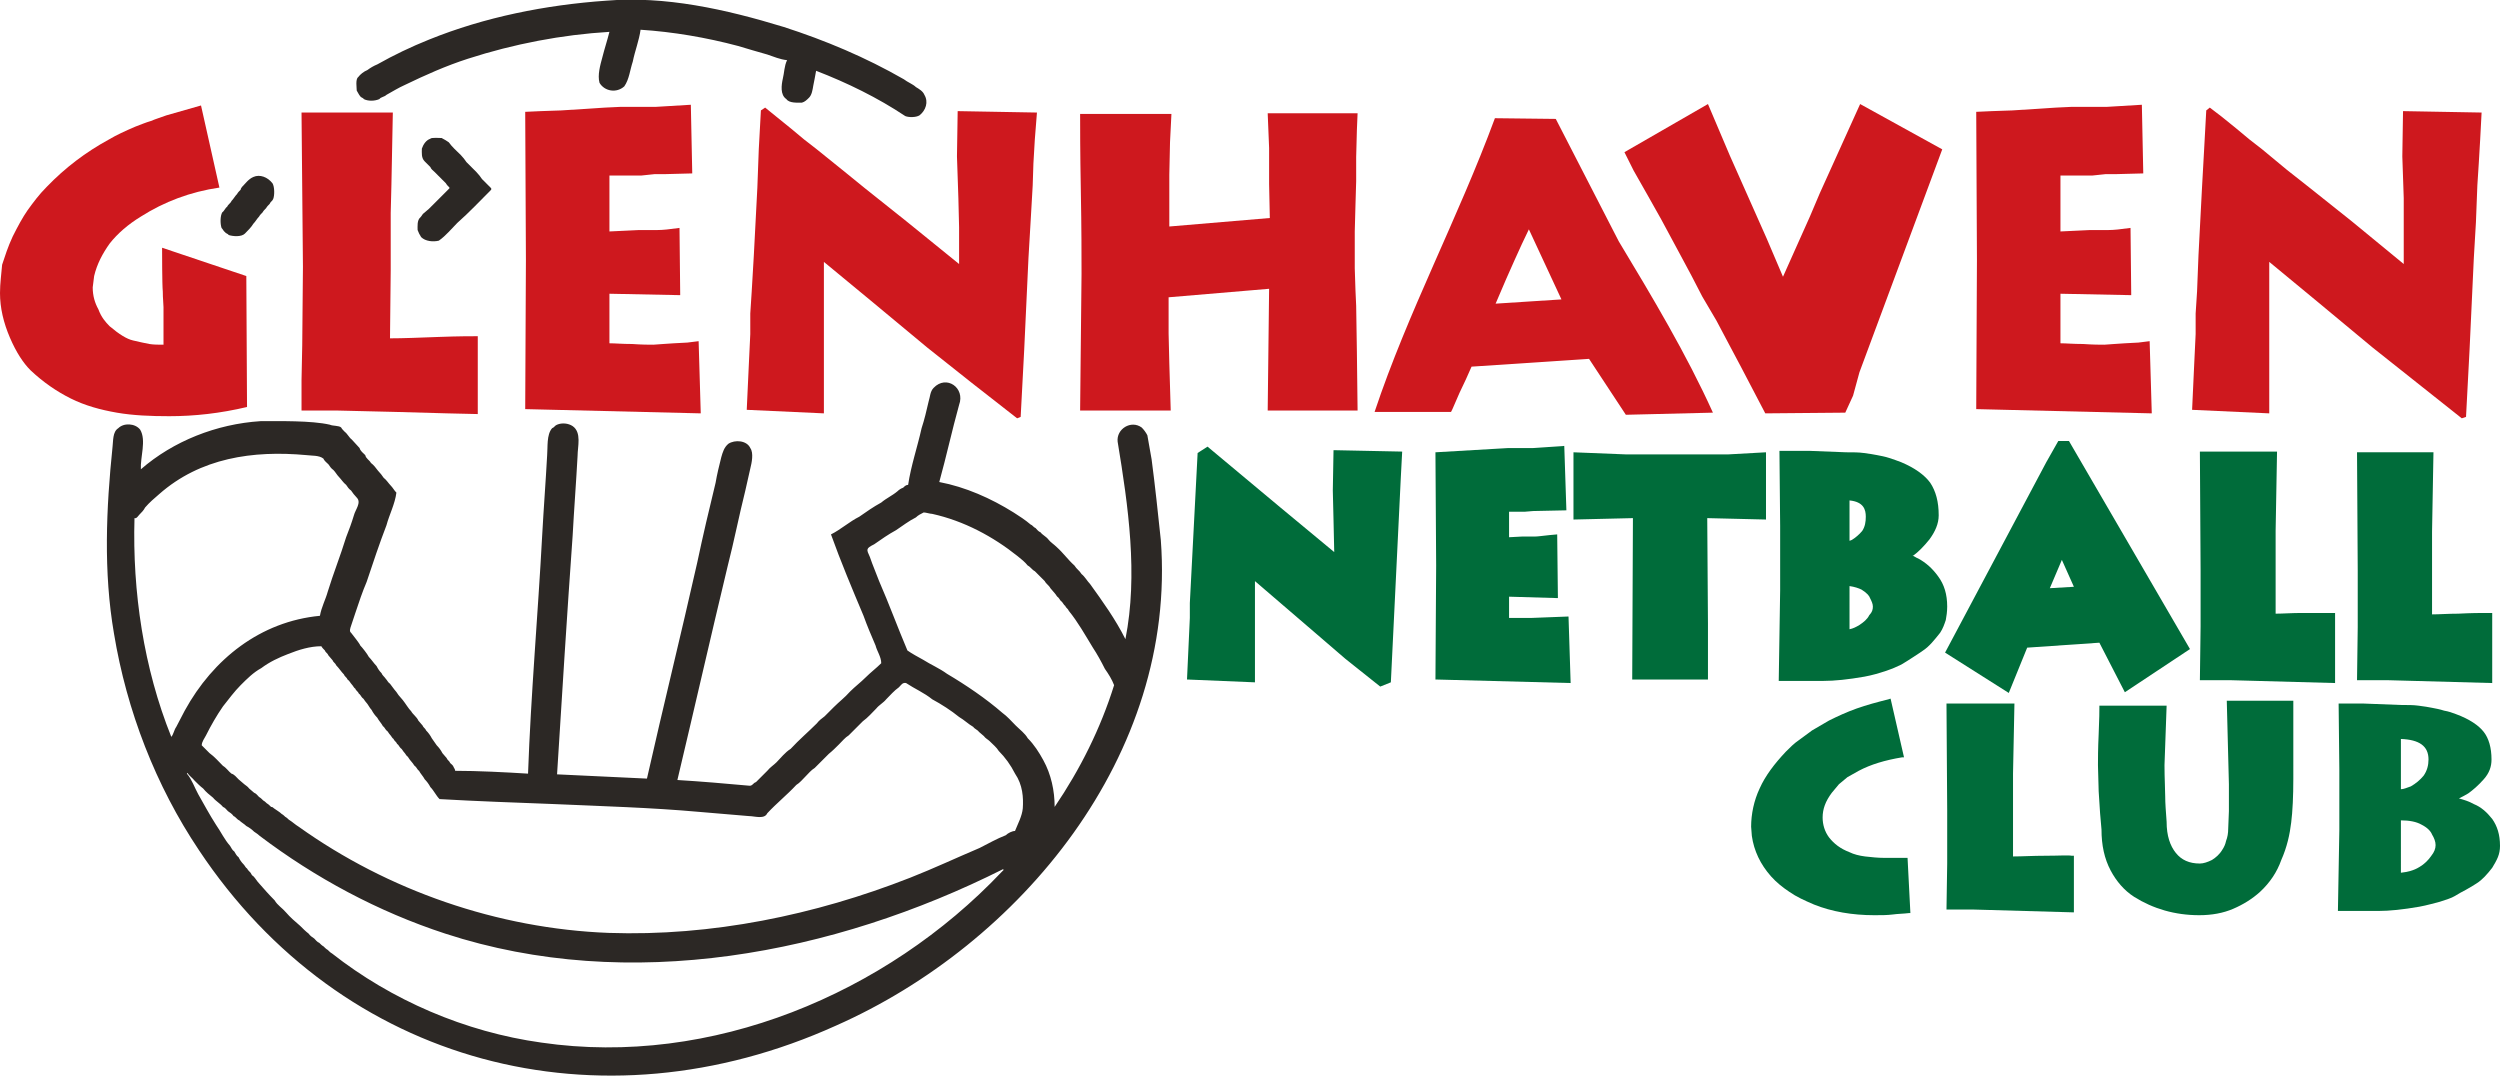 <?xml version="1.0" encoding="utf-8"?>
<!-- Generator: Adobe Illustrator 26.1.0, SVG Export Plug-In . SVG Version: 6.00 Build 0)  -->
<svg version="1.1" id="Layer_1" xmlns="http://www.w3.org/2000/svg" xmlns:xlink="http://www.w3.org/1999/xlink" x="0px" y="0px"
	 viewBox="0 0 353.2 152.2" style="enable-background:new 0 0 353.2 152.2;" xml:space="preserve">
<style type="text/css">
	.st0{fill:#CE181E;}
	.st1{fill:#006C3A;}
	.st2{fill-rule:evenodd;clip-rule:evenodd;fill:#2C2825;}
</style>
<g>
	<polygon class="st0" points="339.5,15.7 339.4,22.1 339.6,28 339.6,32.1 339.6,37.3 332.3,31.3 326.4,26.6 323.1,24 319.6,21.1 
		317.8,19.7 316,18.2 313.9,16.5 312.2,15.2 311.7,15.6 311.4,21.1 311.1,26.5 310.6,36.1 310.4,41.2 310.2,44.3 310.2,47.2 
		310,51.4 309.7,57.9 320.6,58.4 320.6,46.6 320.6,42.6 320.6,39.1 320.6,37 327.5,42.7 335.2,49.1 341.5,54.1 347.8,59.1 
		348.4,58.9 348.9,49.4 349.5,36.5 349.8,31.4 350,26.2 350.2,23.1 350.4,19.7 350.6,15.9 	"/>
	<path class="st0" d="M302.1,48.4l-1.9,0.1l-1.5,0.1l-1.4,0.1c-0.6,0-1.6,0-3-0.1c-1.4,0-2.4-0.1-3.2-0.1v-7l10,0.2l-0.1-9.5
		c-1.4,0.2-2.4,0.3-3.1,0.3c-0.6,0-1.5,0-2.6,0l-4.2,0.2v-7.9h4.5l1.9-0.2h1.5l3.8-0.1l-0.2-9.7l-5,0.3h-2.6h-2.4l-2.1,0.1l-6.2,0.4
		l-2.9,0.1l-2.2,0.1l0.1,20.9l-0.1,21.1l24.8,0.6l-0.3-10.2L302.1,48.4z"/>
	<polygon class="st0" points="257.1,27.3 255.7,30.6 254,34.4 251.9,39.1 249.6,33.7 247.2,28.3 244.4,22 241.3,14.7 229.5,21.5 
		230.8,24.1 232.9,27.8 234.7,31 236.1,33.6 237.5,36.2 239,39 240.5,41.9 242.5,45.3 244.3,48.7 246,51.9 249.4,58.4 260.7,58.3 
		261.8,55.9 262.7,52.6 274.4,21.1 262.8,14.7 	"/>
	<path class="st0" d="M219.8,16.8l-8.6-0.1c-5.2,14.1-12.3,27.4-17,41.5l10.8,0l0.2-0.4l1-2.3l0.9-1.9l0.8-1.8l16.6-1.1l5.2,7.9
		l12.3-0.3c-3.7-8.2-8.6-16.4-13.3-24.2L219.8,16.8z M211.3,42.9l1.5-3.5l1.2-2.7l1-2.2l1-2.1l4.6,9.9L211.3,42.9z"/>
	<path class="st0" d="M191.4,32.7l0.1-3.7l0.1-3.4v-3.4l0.1-3.8l0.1-2.4h-12.7l0.2,4.9v5.1l0.1,4.8l-14.2,1.2v-7.3l0.1-4.6l0.2-4
		h-12.9c0,1.8,0,5.4,0.1,10.8c0.1,5.4,0.1,9.3,0.1,11.8l-0.1,9.7l-0.1,9.6h12.8l-0.2-6.7l-0.1-4.2v-5.1l14.2-1.2l-0.1,8.6l-0.1,8.6
		h12.7l-0.1-8.4l-0.1-6.4l-0.1-2.2l-0.1-3.1v-2.8V32.7z"/>
	<polygon class="st0" points="135.2,22.1 135.4,28 135.5,32.1 135.5,37.3 128.1,31.3 122.2,26.6 119,24 115.4,21.1 113.6,19.7 
		111.8,18.2 109.7,16.5 108.1,15.2 107.5,15.6 107.2,21.1 107,26.5 106.5,36.1 106.2,41.2 106,44.3 106,47.2 105.8,51.4 105.5,57.9 
		116.4,58.4 116.4,46.6 116.4,42.6 116.4,39.1 116.4,37 123.3,42.7 131,49.1 137.3,54.1 143.7,59.1 144.2,58.9 144.7,49.4 
		145.3,36.5 145.6,31.4 145.9,26.2 146,23.1 146.2,19.7 146.5,15.9 135.3,15.7 	"/>
	<path class="st0" d="M97.1,48.4l-1.9,0.1l-1.5,0.1l-1.4,0.1c-0.6,0-1.6,0-3-0.1c-1.4,0-2.4-0.1-3.2-0.1v-7l10,0.2l-0.1-9.5
		c-1.4,0.2-2.4,0.3-3.1,0.3c-0.6,0-1.5,0-2.6,0l-4.2,0.2v-7.9h4.5l1.9-0.2h1.5l3.8-0.1l-0.2-9.7l-5,0.3h-2.6h-2.4l-2.1,0.1l-6.2,0.4
		l-2.9,0.1l-2.2,0.1l0.1,20.9l-0.1,21.1l24.8,0.6l-0.3-10.2L97.1,48.4z"/>
	<path class="st0" d="M55.1,47.8l0.1-9.6v-3.7v-4.4l0.1-4l0.2-10.2H42.6l0.2,21.8l-0.1,11.1l-0.1,4.9L42.6,58h5l8.4,0.2l7.2,0.2
		l4.3,0.1v-11c-0.9,0-2.7,0-5.4,0.1C59.3,47.7,57,47.8,55.1,47.8z"/>
	<path class="st0" d="M22.9,35c0,0.5,0,5.2,0.1,6.2c0,1,0.1,1.7,0.1,2.2v5.3c-0.7,0-1.4,0-2-0.1c-0.6-0.1-1.4-0.3-2.3-0.5
		c-0.9-0.2-2-0.9-3.3-2c-0.6-0.6-1.2-1.3-1.6-2.4c-0.5-0.9-0.8-1.9-0.8-3.1l0.2-1.6c0.4-1.7,1.2-3.2,2.2-4.6
		c1.1-1.4,2.6-2.7,4.4-3.8c3.3-2.1,7-3.5,11.1-4.1l-2.6-11.6l-4.9,1.4c-0.8,0.3-1.5,0.5-2.2,0.8c-0.7,0.2-1.4,0.5-2.2,0.8
		c-1.4,0.6-2.7,1.2-3.7,1.8c-3.3,1.8-6.2,4-8.8,6.7c-1.1,1.1-1.9,2.2-2.7,3.3c-0.7,1-1.4,2.3-2.1,3.7c-0.7,1.5-1.1,2.8-1.5,4
		C0.2,38.7,0,40,0,41.4c0,2.1,0.5,4.2,1.4,6.3c0.9,2.1,1.9,3.6,2.9,4.6c1.8,1.7,3.7,3,5.7,4c2,1,4.2,1.6,6.5,2
		c2.3,0.4,4.8,0.5,7.4,0.5c3.6,0,7.2-0.4,11-1.3L34.8,39L22.9,35z"/>
</g>
<g>
	<path class="st1" d="M266.2,121.2c-0.9,0-1.8-0.1-2.7-0.2c-0.8-0.1-1.6-0.3-2.2-0.6c-1.3-0.5-2.2-1.2-2.9-2.1
		c-0.6-0.8-0.9-1.8-0.9-2.8c0-1.2,0.4-2.3,1.3-3.5l1-1.2l1.2-1l1.6-0.9c1.7-0.9,3.7-1.5,6.1-1.9l0.3,0l-1.9-8.3l-0.3,0.1
		c-1.6,0.4-3.1,0.8-4.5,1.3c-1.4,0.5-2.7,1.1-3.9,1.7l-2.4,1.4l-1.9,1.4c-0.6,0.4-1.2,1-1.8,1.6c-1.6,1.7-2.9,3.4-3.7,5.2
		c-0.8,1.7-1.2,3.6-1.2,5.4l0.1,1.3c0.3,2.1,1.2,4,2.7,5.7c0.8,0.9,1.7,1.6,2.6,2.2c1,0.7,2.1,1.2,3.5,1.8c2.5,1,5.4,1.5,8.5,1.5
		c1,0,1.8,0,2.6-0.1c0.7-0.1,1.5-0.1,2.3-0.2l0.2,0l-0.4-7.8L266.2,121.2z"/>
	<path class="st1" d="M314.9,110.8l0,3.8l-0.1,2.5c0,0.6-0.1,1.2-0.3,1.7c-0.1,0.5-0.3,0.9-0.5,1.2c-0.4,0.7-1,1.2-1.5,1.5
		c-0.6,0.3-1.2,0.5-1.7,0.5c-1.5,0-2.6-0.5-3.4-1.5c-0.8-1-1.3-2.4-1.3-4.4c-0.1-1.4-0.2-2.6-0.2-3.6c0-1-0.1-2.5-0.1-4.4l0.3-8.4
		h-9.5v0.3c0,0.3,0,1.6-0.1,3.7c-0.1,2.1-0.1,3.6-0.1,4.4l0.1,3.7l0.2,3.1l0.2,2.3c0,2.2,0.4,4.1,1.3,5.8c0.8,1.5,1.9,2.8,3.3,3.7
		c2.7,1.7,5.8,2.6,9.2,2.6c1.8,0,3.4-0.3,4.8-0.9c1.4-0.6,2.7-1.4,3.8-2.4c1.4-1.3,2.4-2.8,3-4.5c0.8-1.8,1.2-3.6,1.4-5.3
		c0.2-1.6,0.3-3.7,0.3-6.2V99h-9.4L314.9,110.8z"/>
	<path class="st1" d="M352.1,115.7c-0.8-1-1.6-1.7-2.6-2.1c-0.7-0.4-1.4-0.6-2.1-0.8c0.4-0.2,0.8-0.4,1.3-0.7c0.7-0.5,1.4-1.1,2.2-2
		c0.8-0.9,1.1-1.8,1.1-2.8c0-1.7-0.4-3-1.1-3.9c-0.7-0.9-2-1.8-3.9-2.5c-0.5-0.2-1.1-0.4-1.7-0.5c-0.6-0.2-1.2-0.3-1.7-0.4
		c-0.5-0.1-1.1-0.2-1.9-0.3c-0.7-0.1-1.5-0.1-2.5-0.1c0,0,0,0,0,0l-5.2-0.2h-3.6l0.1,9.3l0,8.6l-0.2,11.4h5.7c1.6,0,3.5-0.2,5.8-0.6
		c1.1-0.2,2.1-0.5,2.9-0.7c0.9-0.3,1.6-0.5,2.1-0.8c0.5-0.3,1-0.6,1.6-0.9c0.7-0.4,1.2-0.7,1.5-0.9c0.8-0.5,1.5-1.3,2.2-2.2
		c0.3-0.5,0.6-1,0.8-1.5c0.2-0.5,0.3-1,0.3-1.6C353.2,117.9,352.8,116.7,352.1,115.7z M339.2,115.9c1.2,0,2.2,0.2,2.9,0.6
		c0.8,0.4,1.3,0.9,1.5,1.4c0.3,0.5,0.5,1,0.5,1.5c0,0.5-0.2,1-0.6,1.5c-0.4,0.6-1,1.2-1.7,1.6c-0.8,0.5-1.7,0.7-2.6,0.8V115.9z
		 M339.2,111.5v-7.1c2.6,0.1,3.9,1,3.9,2.9c0,0.8-0.2,1.6-0.7,2.3c-0.5,0.6-1.1,1.1-1.8,1.5C340,111.3,339.6,111.5,339.2,111.5z"/>
	<path class="st1" d="M289,120.9c-1.8,0-3.3,0.1-4.6,0.1l0-6.2v-5.5l0.2-9.9h-9.6l0.1,15.1l0,7.5l-0.1,6.5h3.8l14.2,0.4v-8h-0.3
		C292.2,120.8,290.9,120.9,289,120.9z"/>
	<polygon class="st1" points="188.3,69.3 188.4,73.5 188.5,78 180.9,71.7 170.6,63.1 169.2,64 168.1,85.2 168.1,87.3 167.7,96 
		177.3,96.4 177.3,82.1 185.8,89.4 190.1,93.1 195,97 196.5,96.4 197.9,67.6 198.1,63.8 188.4,63.6 	"/>
	<path class="st1" d="M286.4,91.5l10.2-0.7l3.6,7l9.2-6.1l-17.1-29.4h-1.5l-1.7,3l-14.3,26.9l9,5.7L286.4,91.5z M289.6,83.1l1.7-4
		l1.7,3.8L289.6,83.1z"/>
	<path class="st1" d="M216.4,87.3c-0.4,0-1.1,0-2,0c-0.5,0-0.9,0-1.2,0v-3l6.9,0.2l-0.1-9l-1.1,0.1c-1,0.1-1.6,0.2-2,0.2
		c-0.4,0-1,0-1.8,0l-1.9,0.1v-3.6l2.2,0l1.2-0.1l4.7-0.1L221,63l-4.4,0.3l-3.5,0l-10.3,0.6l0.1,16L202.8,96l19.1,0.5l-0.3-9.4
		L216.4,87.3z"/>
	<path class="st1" d="M333,96.1h4.4l14.7,0.4v-9.9h-1c-0.6,0-1.9,0-3.8,0.1c-1.4,0-2.7,0.1-3.7,0.1l0-11.7l0.2-11.2H333l0.1,16.7
		l0,8L333,96.1z"/>
	<path class="st1" d="M275.1,85.7c0-1.7-0.4-3.1-1.3-4.3c-0.8-1.1-1.7-1.9-2.8-2.5c-0.3-0.1-0.5-0.3-0.8-0.4c0,0,0,0,0.1,0
		c0.7-0.5,1.5-1.3,2.3-2.3c0.8-1.1,1.3-2.2,1.3-3.4c0-1.9-0.4-3.4-1.2-4.6c-0.8-1.1-2.2-2.1-4.1-2.9c-0.5-0.2-1.1-0.4-1.7-0.6
		c-0.6-0.2-1.2-0.3-1.7-0.4c-0.5-0.1-1.1-0.2-1.9-0.3c-0.7-0.1-1.5-0.1-2.5-0.1c0,0,0,0,0,0l-5.1-0.2h-4.3l0.1,10.6l0,9.1l-0.2,12.8
		h6.3c1.6,0,3.5-0.2,5.8-0.6c1.1-0.2,2.1-0.5,3-0.8c0.9-0.3,1.6-0.6,2.2-0.9c0.5-0.3,1-0.6,1.6-1c0.8-0.5,1.2-0.8,1.5-1
		c0.9-0.6,1.6-1.5,2.4-2.5c0.4-0.6,0.6-1.2,0.8-1.8C275,87.1,275.1,86.4,275.1,85.7z M261.3,82.8c0.7,0.1,1.3,0.3,1.7,0.5
		c0.8,0.5,1.1,0.9,1.2,1.2c0.2,0.4,0.4,0.8,0.4,1.2c0,0.4-0.1,0.8-0.5,1.2c-0.3,0.6-0.8,1-1.4,1.4c-0.5,0.3-0.9,0.5-1.4,0.6V82.8z
		 M263.1,75c-0.4,0.5-1,1-1.5,1.3c-0.1,0-0.2,0.1-0.3,0.1v-5.7c2,0.2,2.3,1.3,2.3,2.3C263.6,73.7,263.5,74.4,263.1,75z"/>
	<path class="st1" d="M325.2,86.6c-1.4,0-2.7,0.1-3.7,0.1l0-11.7l0.2-11.2h-10.9l0.1,16.7l0,8l-0.1,7.6h4.4l14.7,0.4v-9.9h-1
		C328.4,86.6,327.1,86.6,325.2,86.6z"/>
	<polygon class="st1" points="249.5,73.4 249.5,63.9 244.1,64.2 229.8,64.2 222.3,63.9 222.3,73.4 230.7,73.2 230.6,96 241.3,96 
		241.3,88.1 241.2,73.2 	"/>
</g>
<path class="st2" d="M164,76.3c-0.4-3.8-0.8-7.6-1.3-11.4c-0.2-1.1-0.4-2.3-0.6-3.4c-0.2-0.4-0.5-0.8-0.8-1.1
	c-1.5-1.1-3.6,0.2-3.4,2c1.5,9.1,2.9,18.8,1.1,27.9c-1.4-2.8-3.2-5.3-5-7.8c-0.4-0.4-0.7-1-1.2-1.4c-0.3-0.5-0.7-0.7-1-1.2
	c-0.9-0.8-1.6-1.8-2.5-2.6c-0.4-0.4-0.9-0.7-1.2-1.1c-0.3-0.4-0.8-0.6-1.1-1c-0.3-0.1-0.5-0.4-0.7-0.6c-0.3-0.1-0.4-0.4-0.7-0.5
	c-0.7-0.6-1.6-1.2-2.4-1.7c-3.2-2-6.8-3.6-10.5-4.3c1-3.6,1.8-7.3,2.8-10.9c0.9-2.4-1.8-4.3-3.6-2.4c-0.5,0.5-0.5,1.3-0.7,1.9
	c-0.3,1.3-0.6,2.6-1,3.8c-0.6,2.7-1.5,5.3-1.9,8c-0.3,0-0.5,0.2-0.7,0.4c-0.3,0.1-0.6,0.3-0.8,0.5c-0.7,0.6-1.6,1-2.3,1.6
	c-1.1,0.6-2.1,1.3-3.1,2c-1.4,0.7-2.6,1.8-4,2.5c1.4,3.9,3,7.7,4.6,11.5c0.5,1.4,1.1,2.8,1.7,4.2c0.2,0.8,0.8,1.6,0.8,2.5
	c-0.7,0.7-1.5,1.3-2.2,2c-0.7,0.7-1.5,1.3-2.2,2c-0.8,0.9-1.5,1.4-2.3,2.2c-0.4,0.4-0.9,0.9-1.3,1.3c-0.4,0.3-0.8,0.6-1.1,1
	c-1.2,1.2-2.5,2.3-3.7,3.6c-0.8,0.5-1.4,1.3-2,1.9c-0.4,0.4-0.9,0.7-1.3,1.2c-0.5,0.5-1,1-1.6,1.6c-0.4,0.1-0.5,0.6-1,0.5
	c-3.3-0.3-6.8-0.6-10.1-0.8c2.4-10.1,4.7-20.2,7.1-30.2c0.9-3.5,1.6-7.1,2.5-10.7c0.2-1,0.5-2.1,0.7-3.1c0.2-0.8,0.5-2.2,0-2.9
	c-0.5-1.1-2.2-1.2-3.1-0.6c-0.6,0.5-0.8,1.2-1,1.9c-0.3,1.2-0.6,2.4-0.8,3.6c-0.9,3.7-1.8,7.5-2.6,11.3c-2.3,10.2-4.8,20.3-7.1,30.5
	c-4.1-0.2-8.7-0.4-12.7-0.6c0.7-11.2,1.4-22.5,2.2-33.7c0.2-3.7,0.5-7.6,0.7-11.3c0-1.3,0.6-3.3-0.7-4.2c-0.6-0.4-1.5-0.5-2.2-0.2
	c-0.3,0.1-0.4,0.4-0.7,0.5c-0.8,0.9-0.6,2.7-0.7,3.8c-0.2,3.7-0.5,7.6-0.7,11.3c-0.6,11.2-1.6,22.5-2,33.7
	c-3.2-0.2-7.1-0.4-10.3-0.4c0-0.2-0.1-0.3-0.2-0.5c-0.1-0.3-0.3-0.4-0.5-0.6c-0.1-0.3-0.4-0.4-0.5-0.7c-0.2-0.2-0.4-0.5-0.6-0.7
	c-0.2-0.4-0.5-0.8-0.8-1.1c-0.2-0.3-0.5-0.7-0.7-1c-0.2-0.4-0.5-0.8-0.8-1.1c-0.1-0.3-0.4-0.4-0.5-0.7c-0.2-0.2-0.4-0.5-0.6-0.7
	c-0.2-0.5-0.8-0.9-1-1.3c-0.4-0.4-0.8-1.1-1.2-1.6c-0.2-0.2-0.4-0.5-0.6-0.7c-0.2-0.3-0.4-0.6-0.6-0.8c-0.2-0.3-0.4-0.5-0.6-0.8
	c-0.3-0.2-0.4-0.5-0.6-0.7c-0.2-0.3-0.5-0.5-0.6-0.8c-0.3-0.3-0.5-0.6-0.7-1c-0.4-0.4-0.7-0.9-1.1-1.3c-0.2-0.4-0.9-1.3-1.2-1.6
	c-0.1-0.3-1-1.4-1.3-1.8c-0.3-0.2-0.1-0.7,0-1c0.2-0.6,0.4-1.2,0.6-1.8c0.5-1.5,1-3,1.6-4.4c0.9-2.7,1.8-5.4,2.8-8
	c0.4-1.5,1.2-3,1.4-4.6c-0.3-0.3-0.5-0.7-0.8-1c-0.3-0.3-0.6-0.8-1-1.1c-0.2-0.3-0.5-0.7-0.8-1c-0.3-0.4-0.6-0.8-1-1.1
	c-0.2-0.4-0.7-0.6-0.8-1.1c-0.3-0.3-0.7-0.6-0.8-1c-0.4-0.4-0.7-0.8-1.1-1.2c-0.4-0.3-0.6-0.8-1-1.1c-0.2-0.2-0.4-0.4-0.5-0.6
	c-0.3-0.3-1.2-0.2-1.6-0.4c-2.6-0.6-7.2-0.5-9.8-0.5c-6.2,0.4-12.3,2.8-16.9,6.8c-0.1-1.7,0.8-4.1-0.1-5.6c-0.7-0.9-2.3-1-3.1-0.2
	c-0.8,0.5-0.7,1.8-0.8,2.6c-0.9,8.7-1.3,17.7,0.2,26.4c1.8,10.9,5.9,21.5,12,30.6c20.2,30.4,56.6,39.9,90,24.8
	C144.1,133.4,166.3,106.7,164,76.3z M26.1,100.4c-0.4,0.8-0.8,1.5-1.2,2.3c-0.3,0.4-0.4,1.1-0.7,1.4c-3.9-9.7-5.5-20.5-5.2-30.9
	c0.3,0.1,0.5-0.3,0.7-0.5c0.3-0.3,0.6-0.6,0.8-1c0.6-0.7,1.3-1.3,2-1.9c5.8-5.1,13.2-6.2,20.8-5.5c0.7,0.1,1.8,0,2.4,0.5
	c0.1,0.3,0.5,0.6,0.7,0.8c0.2,0.3,0.4,0.6,0.7,0.8c0.3,0.3,0.5,0.7,0.8,1c0.3,0.3,0.6,0.8,1,1.1c0.2,0.3,0.4,0.6,0.7,0.8
	c0.2,0.3,0.5,0.7,0.8,1c0.7,0.7-0.2,1.7-0.4,2.5c-0.3,1-0.7,2.1-1.1,3.1c-0.8,2.6-1.8,5.1-2.6,7.7c-0.3,1.1-0.9,2.2-1.1,3.4
	C36.8,87.8,30.1,93.1,26.1,100.4z M141.5,123.2c-16.3,17.2-41,27.6-65,24.1c-10.8-1.5-21.2-6-29.6-12.6c-0.2-0.1-0.4-0.3-0.6-0.5
	c-0.2-0.1-0.4-0.3-0.6-0.5c-0.2-0.1-0.4-0.3-0.6-0.5c-0.3-0.1-0.5-0.4-0.7-0.6c-0.3-0.2-0.6-0.4-0.8-0.7c-0.4-0.3-0.8-0.7-1.2-1.1
	c-0.7-0.6-1.4-1.2-2-1.9c-0.5-0.6-1.2-1-1.6-1.7c-0.8-0.8-1.5-1.6-2.2-2.4c-0.3-0.3-0.5-0.7-0.8-1c-0.2-0.1-0.3-0.3-0.4-0.5
	c-0.2-0.2-0.4-0.4-0.5-0.6c-0.2-0.1-0.3-0.4-0.5-0.6c-0.3-0.3-0.5-0.6-0.7-1c-0.3-0.2-0.4-0.5-0.6-0.8c-0.3-0.2-0.4-0.5-0.6-0.8
	c-0.8-0.9-1.3-2-2-3c-0.9-1.4-1.7-2.9-2.5-4.3c-0.5-0.9-0.9-2.1-1.6-2.9l0.1-0.1c0.2,0.4,0.7,0.7,1,1.1c0.4,0.4,0.8,0.8,1.2,1.1
	c0.4,0.5,0.9,0.9,1.4,1.3c0.4,0.5,1,0.8,1.4,1.3c0.3,0.1,0.5,0.4,0.7,0.6c0.3,0.2,0.6,0.4,0.8,0.7c0.3,0.1,0.5,0.5,0.8,0.6
	c0.3,0.3,0.7,0.5,1,0.8c0.4,0.2,0.8,0.5,1.1,0.8c0.3,0.2,0.6,0.4,0.8,0.6c7.8,5.9,16.7,10.7,26.2,13.8c26,8.5,54.9,2.9,78.8-9.1
	l0.1,0.1L141.5,123.2z M144.5,114.2c-0.1,1.1-0.7,2.2-1.1,3.2c-0.4,0-1,0.3-1.3,0.6c-1.3,0.5-2.5,1.2-3.7,1.8
	c-3.3,1.4-6.5,2.9-9.8,4.2c-13.5,5.3-28.1,8.3-42.6,7.8c-15.7-0.6-31.2-6-43.8-15c-0.5-0.3-0.9-0.7-1.4-1c-0.1-0.1-0.3-0.3-0.5-0.4
	c-0.1-0.1-0.3-0.3-0.5-0.4c-0.3-0.3-0.7-0.5-1.1-0.8c-0.1-0.1-0.2-0.2-0.4-0.2c-0.2-0.2-0.4-0.4-0.6-0.5c-0.1-0.1-0.3-0.3-0.5-0.4
	c-0.2-0.2-0.4-0.4-0.6-0.5c-0.2-0.2-0.4-0.5-0.7-0.6c-0.2-0.2-0.5-0.4-0.7-0.6c-0.2-0.3-0.6-0.5-0.8-0.7c-0.2-0.2-0.5-0.4-0.7-0.6
	c-0.3-0.3-0.6-0.7-1-0.8c-0.4-0.3-0.7-0.8-1.2-1.1c-0.6-0.6-1.2-1.3-1.9-1.8c-0.4-0.4-0.7-0.7-1.1-1.1c0-0.5,0.4-1,0.6-1.4
	c0.7-1.4,1.5-2.8,2.4-4.1c0.8-1,1.6-2.1,2.5-3c0.9-0.9,1.8-1.8,2.9-2.4c1.2-0.9,2.5-1.5,3.8-2c1.5-0.6,3.1-1.1,4.7-1.1
	c0.1,0.2,0.3,0.4,0.5,0.6c0.1,0.3,0.4,0.4,0.5,0.7c0.2,0.2,0.4,0.5,0.6,0.7c0.1,0.3,0.4,0.4,0.5,0.7c0.4,0.4,0.7,0.9,1.1,1.3
	c0.1,0.3,0.4,0.4,0.5,0.7c0.3,0.2,0.4,0.5,0.6,0.7c0.2,0.2,0.3,0.5,0.5,0.6c0.1,0.3,0.4,0.4,0.5,0.7c0.2,0.1,0.3,0.4,0.5,0.6
	c0.2,0.1,0.3,0.4,0.5,0.6c0.3,0.3,0.5,0.8,0.8,1.1c0.2,0.4,0.5,0.8,0.8,1.1c0.2,0.4,0.6,0.8,0.8,1.2c0.2,0.1,0.3,0.4,0.5,0.6
	c0.2,0.1,0.3,0.4,0.5,0.6c0.2,0.2,0.3,0.5,0.5,0.6c0.1,0.3,0.4,0.4,0.5,0.7c0.2,0.1,0.3,0.4,0.5,0.6c0.2,0.1,0.3,0.4,0.5,0.6
	c0.2,0.2,0.3,0.5,0.5,0.6c0.2,0.3,0.4,0.6,0.6,0.8c0.2,0.2,0.3,0.5,0.5,0.6c0.2,0.2,0.3,0.5,0.5,0.6c0.2,0.4,0.6,0.8,0.8,1.2
	c0.3,0.3,0.6,0.7,0.8,1.1c0.5,0.5,0.8,1.2,1.3,1.7c5.2,0.3,10.9,0.5,16.1,0.7c6.8,0.3,13.8,0.5,20.5,1.1c2.3,0.2,4.8,0.4,7.1,0.6
	c0.8,0,2.2,0.5,2.6-0.4c1.3-1.4,2.8-2.6,4.1-4c0.5-0.3,0.9-0.8,1.3-1.2c0.4-0.4,0.8-0.9,1.3-1.2c0.7-0.7,1.4-1.4,2-2
	c0.5-0.4,1-0.9,1.4-1.3c0.5-0.5,0.9-1,1.4-1.3c0.7-0.7,1.4-1.4,2-2c0.7-0.5,1.3-1.2,1.9-1.8c0.4-0.5,1-0.8,1.4-1.3
	c0.6-0.6,1.1-1.2,1.8-1.7c0.3-0.3,0.5-0.7,1-0.6c1.2,0.8,2.6,1.4,3.7,2.3c1.3,0.7,2.7,1.6,3.8,2.5c0.7,0.4,1.3,1,2,1.4
	c0.2,0.3,0.6,0.4,0.8,0.7c0.2,0.2,0.5,0.4,0.7,0.6c0.2,0.3,0.6,0.5,0.8,0.7c0.5,0.5,1,0.9,1.3,1.4c0.9,0.9,1.7,2,2.3,3.2
	C144.5,110.9,144.6,112.7,144.5,114.2z M157.4,96.8c-1.9,6.1-4.8,11.9-8.4,17.2c0-2.3-0.5-4.6-1.6-6.6c-0.6-1.1-1.3-2.2-2.2-3.1
	c-0.4-0.7-1.1-1.2-1.7-1.8c-0.6-0.6-1.2-1.3-1.9-1.8c-2.3-2-5.1-3.9-7.8-5.5c-1.1-0.8-2.3-1.3-3.4-2c-0.7-0.4-1.5-0.8-2.2-1.3
	c-1.4-3.3-2.6-6.6-4-9.8c-0.4-1.1-0.9-2.2-1.3-3.4c-0.5-1.1-0.6-1.2,0.6-1.8c1-0.7,2-1.4,3.1-2c0.9-0.6,1.8-1.3,2.8-1.8
	c0.3-0.3,0.7-0.5,1.1-0.7c0.3,0,0.9,0.2,1.2,0.2c4.5,1,8.6,3.2,12.1,6c0.5,0.4,1,0.8,1.4,1.3c0.4,0.2,0.6,0.6,1,0.8
	c0.5,0.5,1,1,1.4,1.4c0.2,0.4,0.6,0.6,0.8,1c0.2,0.2,0.4,0.5,0.6,0.7c0.2,0.2,0.3,0.5,0.5,0.6c0.2,0.2,0.3,0.5,0.5,0.6
	c0.2,0.2,0.3,0.5,0.5,0.6c0.1,0.3,0.4,0.4,0.5,0.7c1.3,1.6,2.3,3.4,3.4,5.2c0.6,0.9,1.2,2,1.7,3C156.6,95.2,157.1,96,157.4,96.8z"/>
<path class="st2" d="M85.6,0.1c-8.5,0.6-17.1,2.3-25,5.5c-2.5,1-5,2.2-7.3,3.5c-0.5,0.2-1,0.5-1.4,0.8c-0.5,0.2-1,0.6-1.3,1
	c-0.4,0.3-0.2,1.5-0.2,1.9c0.2,0.3,0.3,0.6,0.5,0.8c0.1,0.2,0.4,0.2,0.5,0.4c0.6,0.3,1.5,0.3,2.2,0c0.2-0.3,0.7-0.3,1-0.6
	c0.9-0.5,1.7-1,2.6-1.4c2.9-1.4,5.8-2.7,8.9-3.7c6.5-2.1,13.3-3.4,20-3.8c-0.3,1.2-0.7,2.4-1,3.6c-0.3,1.1-0.7,2.5-0.4,3.6
	c0.7,1.2,2.4,1.5,3.5,0.5c0.7-1,0.8-2.3,1.2-3.5c0.3-1.5,0.9-3,1.1-4.5c4.6,0.3,9.3,1.1,13.8,2.3c1.3,0.4,2.7,0.8,4.1,1.2
	c0.9,0.3,1.8,0.7,2.8,0.8c-0.4,0.8-0.4,1.8-0.6,2.6c-0.2,0.9-0.4,2.3,0.5,2.9c0.4,0.6,1.6,0.5,2.2,0.5c0.4-0.1,0.7-0.4,1-0.7
	c0.4-0.4,0.5-1.1,0.6-1.7c0.1-0.6,0.3-1.4,0.4-2.1c4.4,1.7,8.7,3.8,12.6,6.4c0.5,0.2,1.5,0.2,2-0.1c0.9-0.7,1.3-1.9,0.7-2.9
	c-0.2-0.5-0.7-0.8-1.2-1.1c-0.4-0.4-1.2-0.7-1.7-1.1c-5.4-3.1-11.1-5.5-17-7.4C102.5,1.3,94-0.6,85.6,0.1z"/>
<path class="st2" d="M60.8,19.6c-0.6,0.2-1,0.8-1.2,1.4c0,0.6-0.1,1.3,0.4,1.8c0.3,0.3,0.6,0.6,0.8,0.8c0.1,0.3,0.4,0.5,0.6,0.7
	c0.5,0.5,1,1,1.6,1.6c0.1,0.2,0.3,0.4,0.5,0.6v0.1c-1,1-1.9,1.9-2.9,2.9c-0.2,0.2-0.5,0.4-0.7,0.6c-0.2,0.1-0.3,0.4-0.5,0.6
	C58.9,31.1,59,32,59,32.5c0.1,0.3,0.3,0.7,0.5,1c0.6,0.6,1.7,0.7,2.5,0.5c1-0.7,1.8-1.7,2.6-2.5c1.7-1.5,3.2-3.1,4.8-4.7v-0.2
	c-0.4-0.4-0.9-0.9-1.3-1.3c-0.2-0.3-0.5-0.7-0.8-1c-0.5-0.5-1-1-1.4-1.4c-0.2-0.3-0.5-0.7-0.8-1c-0.6-0.6-1.2-1.1-1.7-1.8
	c-0.3-0.2-0.6-0.4-1-0.6C62.2,19.5,60.9,19.4,60.8,19.6z"/>
<path class="st2" d="M35.8,25c-0.7,0.3-1.1,0.9-1.6,1.4c-0.1,0.1-0.2,0.3-0.2,0.4c-0.2,0.2-0.4,0.4-0.5,0.6c-0.3,0.3-0.5,0.7-0.8,1
	c-0.1,0.3-0.5,0.5-0.6,0.8c-0.3,0.2-0.4,0.6-0.7,0.8c-0.3,0.5-0.3,1.6-0.1,2.2c0.2,0.2,0.3,0.5,0.5,0.6c0.1,0.2,0.4,0.2,0.5,0.4
	c0.6,0.2,1.8,0.3,2.3-0.2c0.4-0.4,0.9-0.9,1.2-1.4c0.3-0.3,0.5-0.7,0.8-1c0.1-0.2,0.3-0.4,0.5-0.6c0.1-0.2,0.3-0.4,0.5-0.6
	c0.1-0.2,0.3-0.4,0.5-0.6c0.1-0.3,0.4-0.4,0.5-0.7c0.2-0.5,0.2-1.7-0.1-2.2C37.8,25,36.7,24.6,35.8,25z"/>
</svg>
